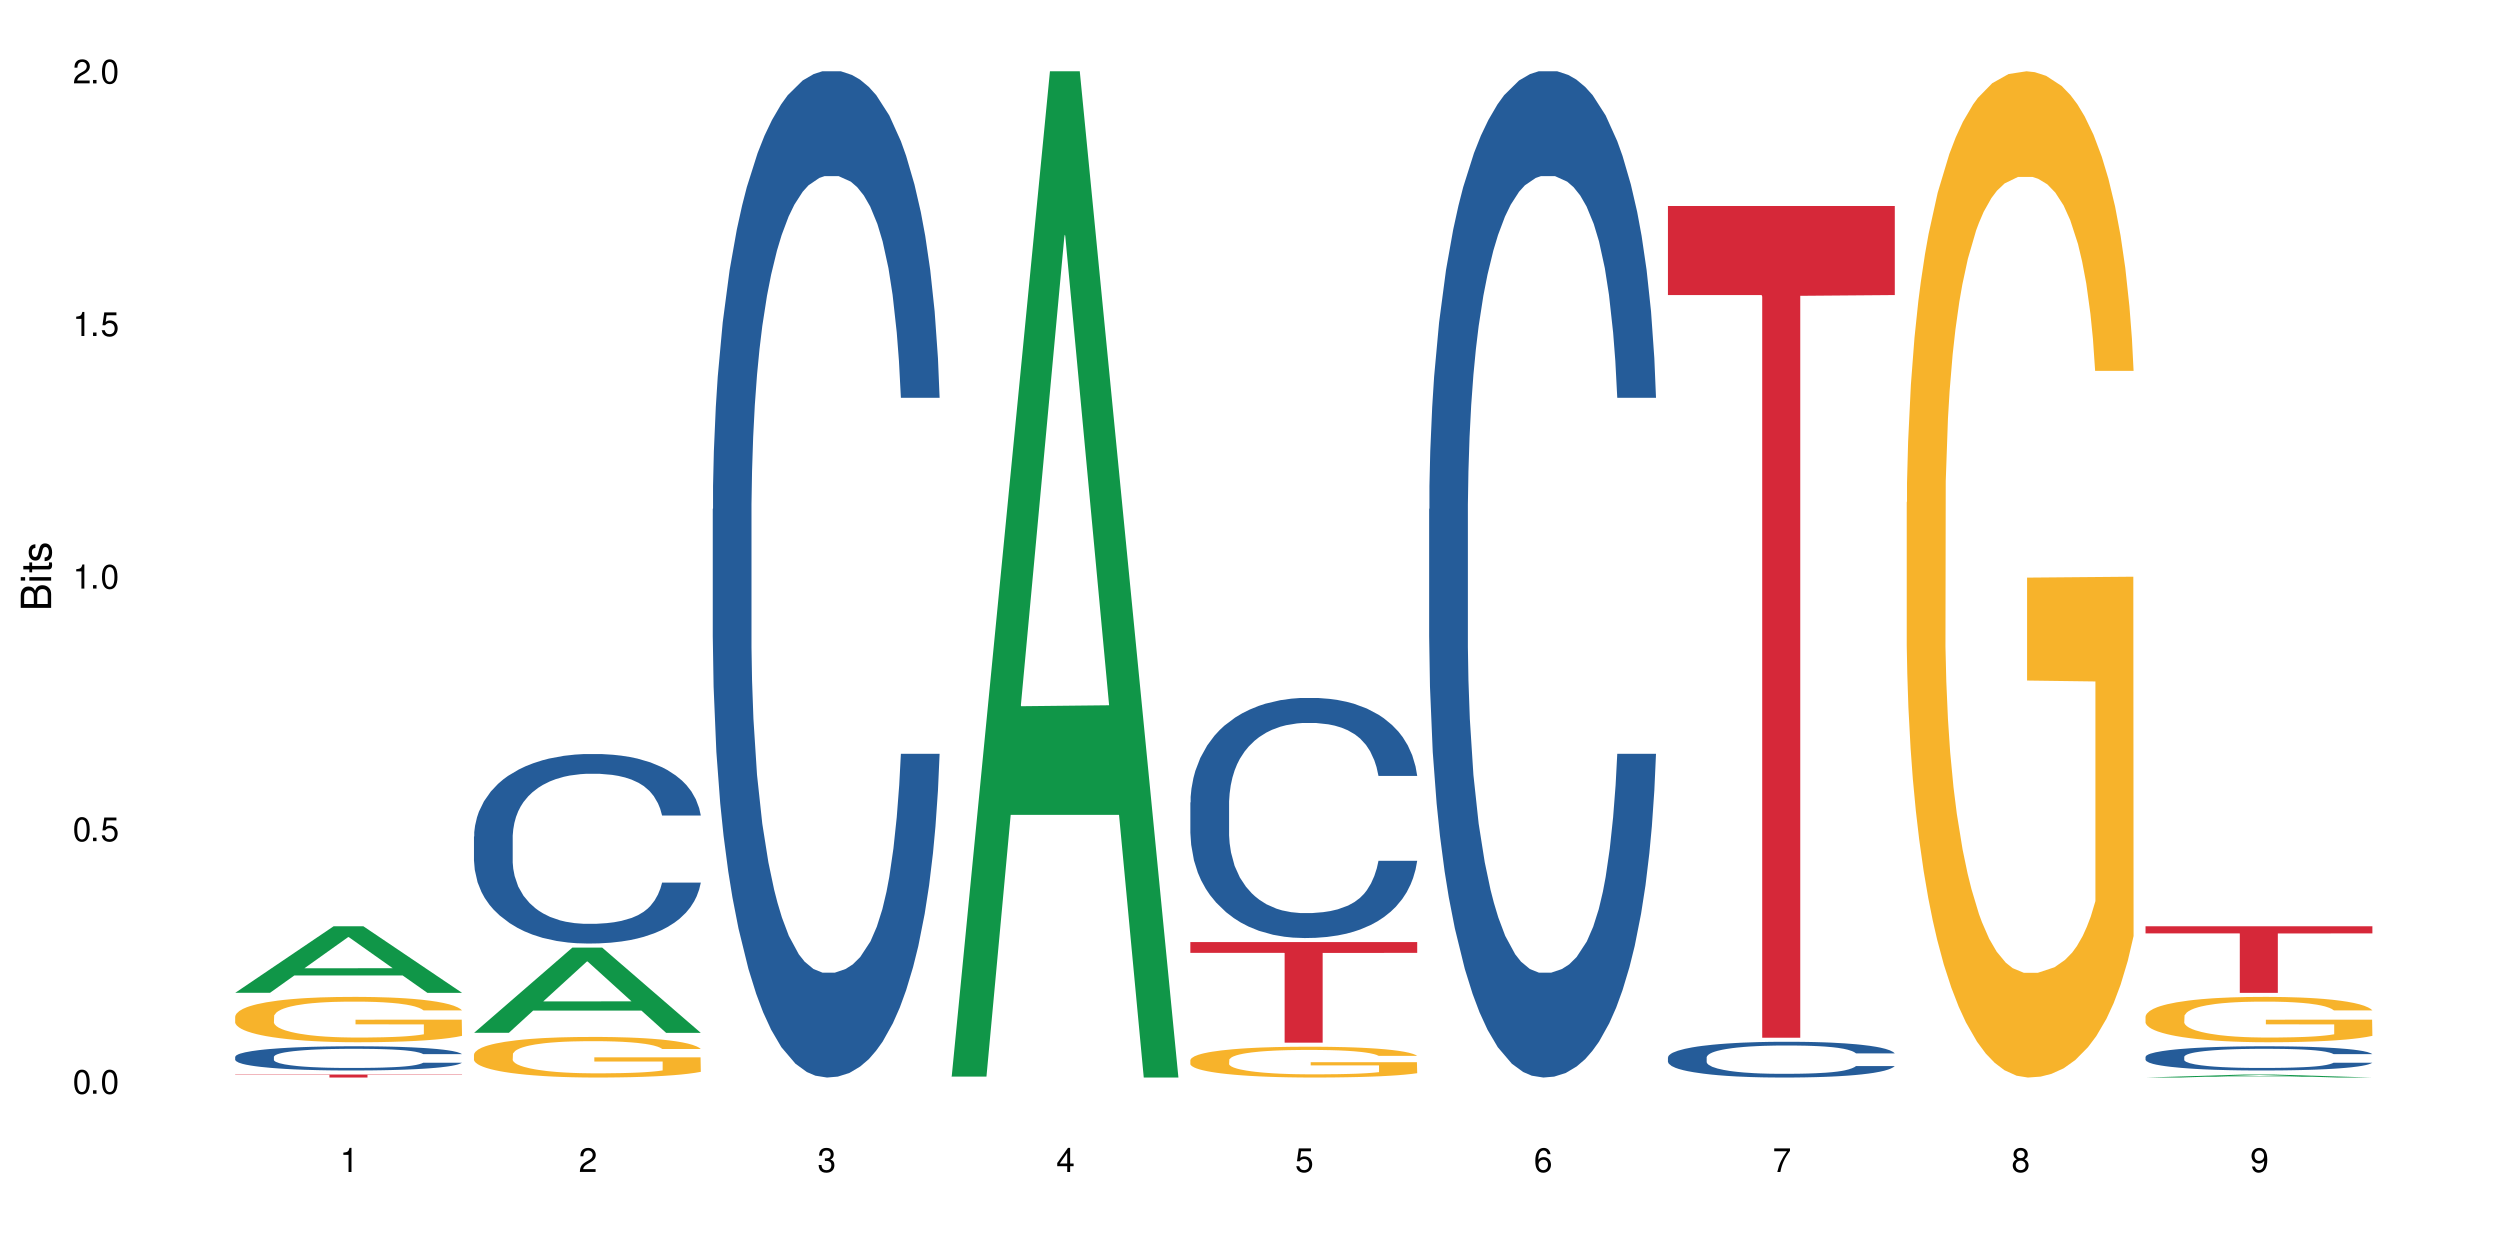 <?xml version="1.0" encoding="UTF-8"?>
<svg xmlns="http://www.w3.org/2000/svg" xmlns:xlink="http://www.w3.org/1999/xlink" width="720" height="360" viewBox="0 0 720 360">
<defs>
<g>
<g id="glyph-0-0">
</g>
<g id="glyph-0-1">
<path d="M 2.641 -6.938 C 2 -6.938 1.422 -6.656 1.078 -6.172 C 0.641 -5.562 0.406 -4.641 0.406 -3.359 C 0.406 -1.016 1.188 0.219 2.641 0.219 C 4.078 0.219 4.859 -1.016 4.859 -3.297 C 4.859 -4.641 4.656 -5.547 4.203 -6.172 C 3.844 -6.656 3.281 -6.938 2.641 -6.938 Z M 2.641 -6.188 C 3.547 -6.188 4 -5.25 4 -3.375 C 4 -1.406 3.562 -0.484 2.625 -0.484 C 1.734 -0.484 1.281 -1.438 1.281 -3.344 C 1.281 -5.25 1.734 -6.188 2.641 -6.188 Z M 2.641 -6.188 "/>
</g>
<g id="glyph-0-2">
<path d="M 1.828 -1 L 0.828 -1 L 0.828 0 L 1.828 0 Z M 1.828 -1 "/>
</g>
<g id="glyph-0-3">
<path d="M 4.562 -6.797 L 1.062 -6.797 L 0.547 -3.094 L 1.328 -3.094 C 1.719 -3.562 2.047 -3.734 2.578 -3.734 C 3.484 -3.734 4.062 -3.109 4.062 -2.094 C 4.062 -1.125 3.484 -0.531 2.578 -0.531 C 1.828 -0.531 1.375 -0.906 1.188 -1.672 L 0.328 -1.672 C 0.453 -1.109 0.547 -0.844 0.75 -0.594 C 1.125 -0.078 1.828 0.219 2.594 0.219 C 3.969 0.219 4.922 -0.781 4.922 -2.219 C 4.922 -3.562 4.031 -4.484 2.719 -4.484 C 2.25 -4.484 1.859 -4.359 1.469 -4.062 L 1.734 -5.969 L 4.562 -5.969 Z M 4.562 -6.797 "/>
</g>
<g id="glyph-0-4">
<path d="M 2.484 -4.938 L 2.484 0 L 3.328 0 L 3.328 -6.938 L 2.766 -6.938 C 2.469 -5.875 2.281 -5.734 0.984 -5.562 L 0.984 -4.938 Z M 2.484 -4.938 "/>
</g>
<g id="glyph-0-5">
<path d="M 4.859 -0.828 L 1.281 -0.828 C 1.359 -1.406 1.672 -1.781 2.5 -2.281 L 3.469 -2.828 C 4.406 -3.344 4.906 -4.062 4.906 -4.906 C 4.906 -5.484 4.672 -6.031 4.266 -6.406 C 3.859 -6.766 3.375 -6.938 2.719 -6.938 C 1.859 -6.938 1.219 -6.625 0.844 -6.031 C 0.609 -5.672 0.5 -5.234 0.484 -4.531 L 1.328 -4.531 C 1.359 -5.016 1.406 -5.281 1.531 -5.516 C 1.75 -5.938 2.188 -6.203 2.703 -6.203 C 3.469 -6.203 4.031 -5.641 4.031 -4.891 C 4.031 -4.344 3.719 -3.859 3.125 -3.516 L 2.234 -3 C 0.812 -2.172 0.406 -1.531 0.328 -0.016 L 4.859 -0.016 Z M 4.859 -0.828 "/>
</g>
<g id="glyph-0-6">
<path d="M 2.125 -3.188 L 2.578 -3.188 C 3.5 -3.188 3.984 -2.766 3.984 -1.922 C 3.984 -1.062 3.469 -0.531 2.594 -0.531 C 1.656 -0.531 1.203 -1 1.156 -2.016 L 0.312 -2.016 C 0.344 -1.453 0.438 -1.094 0.609 -0.781 C 0.953 -0.109 1.625 0.219 2.547 0.219 C 3.953 0.219 4.859 -0.625 4.859 -1.938 C 4.859 -2.828 4.516 -3.297 3.703 -3.594 C 4.344 -3.844 4.656 -4.328 4.656 -5.031 C 4.656 -6.219 3.875 -6.938 2.578 -6.938 C 1.203 -6.938 0.484 -6.172 0.453 -4.703 L 1.297 -4.703 C 1.312 -5.125 1.344 -5.359 1.453 -5.578 C 1.641 -5.969 2.062 -6.203 2.594 -6.203 C 3.344 -6.203 3.797 -5.75 3.797 -5 C 3.797 -4.516 3.609 -4.219 3.25 -4.047 C 3.016 -3.953 2.703 -3.922 2.125 -3.906 Z M 2.125 -3.188 "/>
</g>
<g id="glyph-0-7">
<path d="M 3.141 -1.672 L 3.141 0 L 3.984 0 L 3.984 -1.672 L 4.984 -1.672 L 4.984 -2.438 L 3.984 -2.438 L 3.984 -6.938 L 3.359 -6.938 L 0.266 -2.578 L 0.266 -1.672 Z M 3.141 -2.438 L 1 -2.438 L 3.141 -5.5 Z M 3.141 -2.438 "/>
</g>
<g id="glyph-0-8">
<path d="M 4.781 -5.125 C 4.609 -6.266 3.891 -6.938 2.844 -6.938 C 2.094 -6.938 1.422 -6.578 1.031 -5.953 C 0.594 -5.266 0.406 -4.422 0.406 -3.172 C 0.406 -2 0.578 -1.25 0.984 -0.641 C 1.359 -0.078 1.953 0.219 2.703 0.219 C 3.984 0.219 4.922 -0.75 4.922 -2.094 C 4.922 -3.375 4.062 -4.281 2.844 -4.281 C 2.172 -4.281 1.641 -4.031 1.281 -3.516 C 1.281 -5.234 1.828 -6.188 2.797 -6.188 C 3.391 -6.188 3.797 -5.797 3.938 -5.125 Z M 2.734 -3.531 C 3.547 -3.531 4.062 -2.953 4.062 -2.031 C 4.062 -1.156 3.484 -0.531 2.703 -0.531 C 1.922 -0.531 1.328 -1.188 1.328 -2.078 C 1.328 -2.938 1.906 -3.531 2.734 -3.531 Z M 2.734 -3.531 "/>
</g>
<g id="glyph-0-9">
<path d="M 4.984 -6.797 L 0.438 -6.797 L 0.438 -5.969 L 4.109 -5.969 C 2.5 -3.656 1.828 -2.234 1.328 0 L 2.219 0 C 2.594 -2.172 3.453 -4.047 4.984 -6.094 Z M 4.984 -6.797 "/>
</g>
<g id="glyph-0-10">
<path d="M 3.75 -3.656 C 4.469 -4.094 4.688 -4.438 4.688 -5.078 C 4.688 -6.172 3.844 -6.938 2.641 -6.938 C 1.438 -6.938 0.594 -6.172 0.594 -5.094 C 0.594 -4.438 0.812 -4.094 1.516 -3.656 C 0.734 -3.266 0.359 -2.703 0.359 -1.922 C 0.359 -0.656 1.281 0.219 2.641 0.219 C 3.984 0.219 4.922 -0.656 4.922 -1.922 C 4.922 -2.703 4.531 -3.266 3.75 -3.656 Z M 2.641 -6.188 C 3.359 -6.188 3.812 -5.75 3.812 -5.062 C 3.812 -4.406 3.344 -3.984 2.641 -3.984 C 1.922 -3.984 1.453 -4.406 1.453 -5.078 C 1.453 -5.75 1.922 -6.188 2.641 -6.188 Z M 2.641 -3.266 C 3.484 -3.266 4.062 -2.719 4.062 -1.906 C 4.062 -1.078 3.484 -0.531 2.625 -0.531 C 1.797 -0.531 1.219 -1.094 1.219 -1.906 C 1.219 -2.719 1.781 -3.266 2.641 -3.266 Z M 2.641 -3.266 "/>
</g>
<g id="glyph-0-11">
<path d="M 0.516 -1.578 C 0.672 -0.453 1.406 0.219 2.438 0.219 C 3.188 0.219 3.859 -0.141 4.266 -0.766 C 4.688 -1.453 4.891 -2.297 4.891 -3.547 C 4.891 -4.719 4.703 -5.453 4.312 -6.078 C 3.938 -6.641 3.344 -6.938 2.594 -6.938 C 1.297 -6.938 0.359 -5.969 0.359 -4.625 C 0.359 -3.344 1.234 -2.453 2.453 -2.453 C 3.094 -2.453 3.578 -2.672 4.016 -3.203 C 4 -1.484 3.469 -0.531 2.5 -0.531 C 1.906 -0.531 1.484 -0.906 1.359 -1.578 Z M 2.578 -6.203 C 3.375 -6.203 3.969 -5.531 3.969 -4.641 C 3.969 -3.797 3.391 -3.188 2.547 -3.188 C 1.734 -3.188 1.234 -3.766 1.234 -4.688 C 1.234 -5.562 1.797 -6.203 2.578 -6.203 Z M 2.578 -6.203 "/>
</g>
<g id="glyph-1-0">
</g>
<g id="glyph-1-1">
<path d="M 0 -0.953 L 0 -4.891 C 0 -5.719 -0.234 -6.344 -0.734 -6.797 C -1.188 -7.234 -1.812 -7.469 -2.5 -7.469 C -3.547 -7.469 -4.188 -7 -4.625 -5.875 C -4.984 -6.688 -5.625 -7.094 -6.531 -7.094 C -7.172 -7.094 -7.734 -6.859 -8.141 -6.391 C -8.562 -5.922 -8.75 -5.344 -8.75 -4.5 L -8.75 -0.953 Z M -4.984 -2.062 L -7.766 -2.062 L -7.766 -4.219 C -7.766 -4.844 -7.688 -5.203 -7.453 -5.5 C -7.219 -5.812 -6.859 -5.969 -6.375 -5.969 C -5.891 -5.969 -5.531 -5.812 -5.297 -5.5 C -5.062 -5.203 -4.984 -4.844 -4.984 -4.219 Z M -0.984 -2.062 L -4 -2.062 L -4 -4.781 C -4 -5.766 -3.438 -6.359 -2.484 -6.359 C -1.547 -6.359 -0.984 -5.766 -0.984 -4.781 Z M -0.984 -2.062 "/>
</g>
<g id="glyph-1-2">
<path d="M -6.281 -1.797 L -6.281 -0.797 L 0 -0.797 L 0 -1.797 Z M -8.75 -1.797 L -8.75 -0.797 L -7.484 -0.797 L -7.484 -1.797 Z M -8.75 -1.797 "/>
</g>
<g id="glyph-1-3">
<path d="M -6.281 -3.047 L -6.281 -2.016 L -8.016 -2.016 L -8.016 -1.016 L -6.281 -1.016 L -6.281 -0.172 L -5.469 -0.172 L -5.469 -1.016 L -0.719 -1.016 C -0.078 -1.016 0.281 -1.453 0.281 -2.234 C 0.281 -2.5 0.25 -2.719 0.188 -3.047 L -0.641 -3.047 C -0.609 -2.906 -0.594 -2.766 -0.594 -2.562 C -0.594 -2.141 -0.719 -2.016 -1.156 -2.016 L -5.469 -2.016 L -5.469 -3.047 Z M -6.281 -3.047 "/>
</g>
<g id="glyph-1-4">
<path d="M -4.531 -5.25 C -5.766 -5.25 -6.469 -4.422 -6.469 -2.969 C -6.469 -1.516 -5.719 -0.562 -4.547 -0.562 C -3.562 -0.562 -3.094 -1.062 -2.734 -2.562 L -2.516 -3.484 C -2.344 -4.188 -2.094 -4.469 -1.641 -4.469 C -1.047 -4.469 -0.641 -3.875 -0.641 -3 C -0.641 -2.453 -0.797 -2 -1.062 -1.75 C -1.25 -1.594 -1.422 -1.531 -1.875 -1.469 L -1.875 -0.406 C -0.422 -0.453 0.281 -1.266 0.281 -2.922 C 0.281 -4.5 -0.5 -5.516 -1.719 -5.516 C -2.656 -5.516 -3.172 -4.984 -3.469 -3.734 L -3.703 -2.766 C -3.891 -1.953 -4.156 -1.609 -4.594 -1.609 C -5.188 -1.609 -5.547 -2.125 -5.547 -2.938 C -5.547 -3.75 -5.203 -4.172 -4.531 -4.203 Z M -4.531 -5.25 "/>
</g>
</g>
</defs>
<rect x="-72" y="-36" width="864" height="432" fill="rgb(100%, 100%, 100%)" fill-opacity="1"/>
<path fill-rule="nonzero" fill="rgb(6.275%, 58.824%, 28.235%)" fill-opacity="1" d="M 67.73 285.918 L 67.801 285.898 L 96.07 266.77 L 104.656 266.77 L 133.066 285.938 L 123.082 285.938 L 115.965 280.934 L 84.762 280.934 L 77.781 285.918 L 67.73 285.918 L 87.766 278.863 L 113.102 278.844 L 100.469 269.902 L 100.328 269.883 L 100.188 269.938 L 87.695 278.844 L 87.766 278.863 Z M 67.73 285.918 "/>
<path fill-rule="nonzero" fill="rgb(14.51%, 36.078%, 60%)" fill-opacity="1" d="M 67.73 304.363 L 67.812 304.355 L 67.812 304.203 L 68.051 303.961 L 68.605 303.656 L 69.164 303.445 L 70.598 303.07 L 72.59 302.707 L 74.664 302.426 L 76.176 302.262 L 77.531 302.133 L 80.637 301.898 L 82.629 301.777 L 84.781 301.668 L 87.41 301.559 L 89.324 301.496 L 93.625 301.395 L 96.812 301.352 L 99.281 301.332 L 104.621 301.332 L 107.809 301.355 L 110.117 301.387 L 112.668 301.438 L 114.82 301.496 L 118.562 301.637 L 121.91 301.816 L 123.426 301.918 L 125.816 302.113 L 127.648 302.305 L 128.922 302.473 L 130.355 302.707 L 131.629 302.992 L 132.586 303.32 L 133.066 303.594 L 121.91 303.594 L 121.352 303.336 L 120.715 303.141 L 119.52 302.879 L 118.324 302.695 L 116.652 302.508 L 115.137 302.387 L 113.066 302.266 L 111.234 302.191 L 109.32 302.133 L 107.488 302.094 L 103.984 302.059 L 99.922 302.059 L 98.406 302.07 L 95.297 302.121 L 93.625 302.164 L 91.234 302.254 L 89.562 302.336 L 87.57 302.465 L 86.215 302.574 L 84.543 302.738 L 83.348 302.887 L 81.992 303.094 L 81.195 303.254 L 80.48 303.434 L 79.84 303.645 L 79.363 303.867 L 79.043 304.102 L 78.887 304.332 L 78.887 305.32 L 79.043 305.547 L 79.441 305.816 L 80.48 306.203 L 81.992 306.543 L 83.746 306.809 L 85.418 307 L 86.375 307.09 L 87.648 307.191 L 89.641 307.32 L 92.512 307.445 L 94.184 307.496 L 96.734 307.547 L 99.363 307.574 L 102.867 307.574 L 105.977 307.547 L 108.047 307.516 L 110.199 307.465 L 113.145 307.355 L 114.98 307.254 L 116.57 307.133 L 117.766 307.012 L 118.562 306.91 L 119.758 306.715 L 120.715 306.496 L 121.434 306.273 L 121.91 306.059 L 133.066 306.059 L 132.586 306.312 L 131.871 306.562 L 131.152 306.746 L 130.039 306.969 L 128.762 307.164 L 126.93 307.391 L 125.418 307.535 L 123.426 307.695 L 121.59 307.816 L 119.602 307.922 L 116.652 308.051 L 114.738 308.113 L 112.668 308.172 L 110.199 308.223 L 107.09 308.27 L 103.746 308.293 L 100.637 308.301 L 97.289 308.285 L 94.82 308.262 L 91.555 308.203 L 87.492 308.09 L 84.543 307.969 L 82.23 307.848 L 80.238 307.719 L 78.008 307.547 L 75.141 307.27 L 73.387 307.051 L 72.191 306.871 L 70.84 306.625 L 69.883 306.402 L 68.766 306.043 L 67.969 305.594 L 67.73 305.242 Z M 67.73 304.363 "/>
<path fill-rule="nonzero" fill="rgb(96.863%, 70.196%, 16.863%)" fill-opacity="1" d="M 67.73 292.695 L 67.812 292.684 L 67.812 292.445 L 68.129 291.91 L 68.926 291.168 L 69.961 290.562 L 71.078 290.082 L 71.793 289.832 L 72.988 289.477 L 74.023 289.211 L 76.656 288.676 L 80 288.176 L 81.832 287.961 L 83.906 287.758 L 86.852 287.531 L 88.207 287.445 L 92.352 287.254 L 97.051 287.137 L 102.23 287.102 L 104.621 287.113 L 107.887 287.16 L 112.348 287.289 L 114.898 287.41 L 116.891 287.531 L 118.961 287.684 L 121.512 287.922 L 123.902 288.211 L 125.816 288.496 L 127.727 288.855 L 129.32 289.234 L 130.676 289.652 L 131.871 290.156 L 132.586 290.574 L 133.066 290.992 L 121.988 290.992 L 121.352 290.574 L 120.637 290.25 L 119.441 289.855 L 118.246 289.57 L 117.051 289.344 L 114.82 289.031 L 112.906 288.844 L 110.516 288.676 L 108.207 288.566 L 105.578 288.496 L 103.984 288.473 L 99.762 288.473 L 95.938 288.555 L 93.707 288.652 L 92.113 288.746 L 89.879 288.926 L 88.527 289.07 L 87.73 289.164 L 85.34 289.535 L 83.746 289.867 L 82.871 290.094 L 81.754 290.453 L 80.957 290.777 L 80.082 291.254 L 79.602 291.609 L 78.965 292.422 L 78.887 294.57 L 79.125 295.023 L 79.602 295.512 L 80.238 295.941 L 81.195 296.395 L 82.152 296.742 L 83.824 297.207 L 85.258 297.52 L 86.375 297.723 L 88.527 298.043 L 89.402 298.152 L 91.473 298.367 L 93.625 298.531 L 96.254 298.676 L 98.246 298.746 L 101.434 298.809 L 105.496 298.809 L 110.277 298.734 L 113.305 298.641 L 115.379 298.543 L 116.73 298.461 L 118.406 298.328 L 119.602 298.211 L 120.715 298.078 L 122.07 297.875 L 122.07 295.023 L 102.391 295.012 L 102.391 293.676 L 132.984 293.664 L 133.066 298.328 L 131.391 298.652 L 129.32 298.961 L 127.328 299.199 L 125.258 299.402 L 122.309 299.629 L 119.918 299.773 L 116.254 299.941 L 112.906 300.047 L 109.402 300.121 L 106.293 300.156 L 102.629 300.168 L 99.363 300.145 L 95.855 300.07 L 93.066 299.977 L 90.52 299.855 L 87.969 299.703 L 84.781 299.453 L 82.711 299.25 L 80.559 298.996 L 78.406 298.699 L 76.496 298.379 L 75.219 298.125 L 73.945 297.84 L 72.59 297.48 L 71.316 297.078 L 70.359 296.707 L 69.484 296.289 L 68.848 295.895 L 68.211 295.359 L 67.891 294.93 L 67.73 294.559 Z M 67.73 292.695 "/>
<path fill-rule="nonzero" fill="rgb(83.922%, 15.686%, 22.353%)" fill-opacity="1" d="M 67.73 309.465 L 133.066 309.465 L 133.066 309.555 L 105.836 309.559 L 105.836 310.332 L 94.879 310.332 L 94.879 309.559 L 94.723 309.555 L 67.73 309.555 Z M 67.73 309.465 "/>
<path fill-rule="nonzero" fill="rgb(6.275%, 58.824%, 28.235%)" fill-opacity="1" d="M 136.504 297.449 L 136.574 297.426 L 164.844 272.91 L 173.43 272.91 L 201.836 297.473 L 191.855 297.473 L 184.738 291.059 L 153.535 291.059 L 146.555 297.449 L 136.504 297.449 L 156.535 288.406 L 181.875 288.387 L 169.242 276.922 L 169.102 276.898 L 168.961 276.969 L 156.469 288.387 L 156.535 288.406 Z M 136.504 297.449 "/>
<path fill-rule="nonzero" fill="rgb(14.51%, 36.078%, 60%)" fill-opacity="1" d="M 136.504 240.918 L 136.582 240.871 L 136.582 239.672 L 136.824 237.777 L 137.379 235.383 L 137.938 233.738 L 139.371 230.793 L 141.363 227.949 L 143.434 225.754 L 144.949 224.457 L 146.305 223.461 L 149.41 221.617 L 151.402 220.668 L 153.555 219.82 L 156.184 218.973 L 158.098 218.473 L 162.398 217.676 L 165.586 217.324 L 168.055 217.176 L 173.395 217.176 L 176.582 217.375 L 178.891 217.625 L 181.441 218.023 L 183.594 218.473 L 187.336 219.57 L 190.684 220.969 L 192.195 221.766 L 194.586 223.312 L 196.418 224.809 L 197.695 226.105 L 199.129 227.949 L 200.402 230.195 L 201.359 232.738 L 201.836 234.883 L 190.684 234.883 L 190.125 232.887 L 189.488 231.344 L 188.293 229.297 L 187.098 227.852 L 185.426 226.402 L 183.91 225.457 L 181.84 224.508 L 180.008 223.91 L 178.094 223.461 L 176.262 223.16 L 172.758 222.863 L 168.691 222.863 L 167.18 222.961 L 164.07 223.359 L 162.398 223.711 L 160.008 224.41 L 158.336 225.059 L 156.344 226.055 L 154.988 226.902 L 153.316 228.199 L 152.121 229.348 L 150.766 230.992 L 149.969 232.238 L 149.25 233.637 L 148.613 235.281 L 148.137 237.027 L 147.816 238.875 L 147.66 240.672 L 147.66 248.402 L 147.816 250.199 L 148.215 252.293 L 149.25 255.336 L 150.766 257.98 L 152.52 260.074 L 154.191 261.57 L 155.148 262.27 L 156.422 263.066 L 158.414 264.066 L 161.281 265.062 L 162.957 265.461 L 165.504 265.859 L 168.137 266.059 L 171.641 266.059 L 174.746 265.859 L 176.82 265.613 L 178.973 265.211 L 181.918 264.363 L 183.75 263.566 L 185.344 262.617 L 186.539 261.672 L 187.336 260.871 L 188.531 259.328 L 189.488 257.629 L 190.203 255.883 L 190.684 254.188 L 201.836 254.188 L 201.359 256.184 L 200.645 258.129 L 199.926 259.574 L 198.809 261.32 L 197.535 262.867 L 195.703 264.613 L 194.188 265.762 L 192.195 267.008 L 190.363 267.957 L 188.371 268.805 L 185.426 269.801 L 183.512 270.301 L 181.441 270.75 L 178.973 271.148 L 175.863 271.496 L 172.516 271.695 L 169.41 271.746 L 166.062 271.648 L 163.594 271.449 L 160.328 271 L 156.262 270.102 L 153.316 269.152 L 151.004 268.207 L 149.012 267.207 L 146.781 265.859 L 143.914 263.664 L 142.16 261.969 L 140.965 260.574 L 139.609 258.629 L 138.656 256.883 L 137.539 254.09 L 136.742 250.547 L 136.504 247.805 Z M 136.504 240.918 "/>
<path fill-rule="nonzero" fill="rgb(96.863%, 70.196%, 16.863%)" fill-opacity="1" d="M 136.504 303.645 L 136.582 303.633 L 136.582 303.422 L 136.902 302.941 L 137.699 302.277 L 138.734 301.734 L 139.852 301.305 L 140.566 301.082 L 141.762 300.762 L 142.797 300.527 L 145.426 300.043 L 148.773 299.598 L 150.605 299.402 L 152.68 299.223 L 155.625 299.02 L 156.98 298.945 L 161.125 298.773 L 165.824 298.668 L 171.004 298.637 L 173.395 298.645 L 176.66 298.688 L 181.121 298.805 L 183.672 298.914 L 185.664 299.02 L 187.734 299.16 L 190.285 299.371 L 192.676 299.629 L 194.586 299.883 L 196.5 300.207 L 198.094 300.547 L 199.449 300.922 L 200.645 301.371 L 201.359 301.742 L 201.836 302.117 L 190.762 302.117 L 190.125 301.742 L 189.41 301.453 L 188.215 301.102 L 187.02 300.848 L 185.824 300.645 L 183.594 300.367 L 181.68 300.195 L 179.289 300.043 L 176.98 299.949 L 174.348 299.883 L 172.758 299.863 L 168.535 299.863 L 164.707 299.938 L 162.477 300.023 L 160.883 300.109 L 158.652 300.27 L 157.301 300.398 L 156.504 300.484 L 154.113 300.812 L 152.52 301.113 L 151.641 301.316 L 150.527 301.637 L 149.73 301.926 L 148.852 302.352 L 148.375 302.672 L 147.738 303.398 L 147.66 305.32 L 147.898 305.727 L 148.375 306.168 L 149.012 306.551 L 149.969 306.957 L 150.926 307.266 L 152.598 307.684 L 154.031 307.961 L 155.148 308.141 L 157.301 308.43 L 158.176 308.527 L 160.246 308.719 L 162.398 308.867 L 165.027 308.996 L 167.02 309.062 L 170.207 309.113 L 174.27 309.113 L 179.051 309.051 L 182.078 308.965 L 184.148 308.879 L 185.504 308.805 L 187.176 308.688 L 188.371 308.582 L 189.488 308.465 L 190.844 308.281 L 190.844 305.727 L 171.164 305.719 L 171.164 304.52 L 201.758 304.512 L 201.836 308.688 L 200.164 308.977 L 198.094 309.254 L 196.102 309.469 L 194.031 309.648 L 191.082 309.852 L 188.691 309.98 L 185.027 310.129 L 181.68 310.227 L 178.176 310.289 L 175.066 310.32 L 171.402 310.332 L 168.137 310.312 L 164.629 310.246 L 161.84 310.16 L 159.289 310.055 L 156.742 309.914 L 153.555 309.691 L 151.484 309.512 L 149.332 309.285 L 147.18 309.02 L 145.27 308.73 L 143.992 308.504 L 142.719 308.25 L 141.363 307.93 L 140.09 307.566 L 139.133 307.234 L 138.258 306.859 L 137.617 306.508 L 136.98 306.027 L 136.664 305.645 L 136.504 305.312 Z M 136.504 303.645 "/>
<path fill-rule="nonzero" fill="rgb(14.51%, 36.078%, 60%)" fill-opacity="1" d="M 205.277 146.621 L 205.355 146.355 L 205.355 140 L 205.594 129.934 L 206.152 117.215 L 206.711 108.477 L 208.145 92.844 L 210.137 77.746 L 212.207 66.09 L 213.723 59.203 L 215.078 53.902 L 218.184 44.102 L 220.176 39.07 L 222.328 34.566 L 224.957 30.062 L 226.867 27.414 L 231.172 23.176 L 234.359 21.32 L 236.828 20.527 L 242.168 20.527 L 245.352 21.586 L 247.664 22.91 L 250.215 25.031 L 252.363 27.414 L 256.109 33.242 L 259.457 40.66 L 260.969 44.898 L 263.359 53.109 L 265.191 61.055 L 266.469 67.945 L 267.902 77.746 L 269.176 89.668 L 270.133 103.176 L 270.609 114.566 L 259.457 114.566 L 258.898 103.973 L 258.262 95.758 L 257.066 84.898 L 255.871 77.215 L 254.195 69.535 L 252.684 64.5 L 250.613 59.469 L 248.777 56.289 L 246.867 53.902 L 245.035 52.316 L 241.527 50.727 L 237.465 50.727 L 235.953 51.254 L 232.844 53.375 L 231.172 55.23 L 228.781 58.938 L 227.109 62.383 L 225.117 67.68 L 223.762 72.184 L 222.09 79.07 L 220.895 85.164 L 219.539 93.906 L 218.742 100.527 L 218.023 107.945 L 217.387 116.688 L 216.91 125.957 L 216.59 135.762 L 216.43 145.297 L 216.43 186.355 L 216.59 195.895 L 216.988 207.02 L 218.023 223.18 L 219.539 237.219 L 221.293 248.344 L 222.965 256.293 L 223.922 260 L 225.195 264.238 L 227.188 269.535 L 230.055 274.836 L 231.73 276.953 L 234.277 279.074 L 236.906 280.133 L 240.414 280.133 L 243.52 279.074 L 245.594 277.75 L 247.742 275.629 L 250.691 271.125 L 252.523 266.887 L 254.117 261.855 L 255.312 256.82 L 256.109 252.582 L 257.305 244.371 L 258.262 235.363 L 258.977 226.094 L 259.457 217.086 L 270.609 217.086 L 270.133 227.684 L 269.414 238.012 L 268.699 245.695 L 267.582 254.969 L 266.309 263.18 L 264.477 272.449 L 262.961 278.543 L 260.969 285.168 L 259.137 290.199 L 257.145 294.703 L 254.195 300 L 252.285 302.648 L 250.215 305.035 L 247.742 307.152 L 244.637 309.008 L 241.289 310.066 L 238.184 310.332 L 234.836 309.801 L 232.367 308.742 L 229.098 306.359 L 225.035 301.59 L 222.09 296.559 L 219.777 291.523 L 217.785 286.227 L 215.555 279.074 L 212.688 267.418 L 210.934 258.41 L 209.738 250.992 L 208.383 240.664 L 207.426 231.391 L 206.312 216.555 L 205.516 197.746 L 205.277 183.18 Z M 205.277 146.621 "/>
<path fill-rule="nonzero" fill="rgb(6.275%, 58.824%, 28.235%)" fill-opacity="1" d="M 274.051 310.059 L 274.117 309.789 L 302.387 20.527 L 310.973 20.527 L 339.383 310.332 L 329.402 310.332 L 322.281 234.684 L 291.082 234.684 L 284.102 310.059 L 274.051 310.059 L 294.082 203.391 L 319.422 203.117 L 306.785 67.875 L 306.645 67.602 L 306.508 68.418 L 294.012 203.117 L 294.082 203.391 Z M 274.051 310.059 "/>
<path fill-rule="nonzero" fill="rgb(14.51%, 36.078%, 60%)" fill-opacity="1" d="M 342.82 231.105 L 342.902 231.043 L 342.902 229.527 L 343.141 227.125 L 343.699 224.094 L 344.258 222.008 L 345.691 218.277 L 347.684 214.676 L 349.754 211.895 L 351.266 210.254 L 352.621 208.988 L 355.73 206.648 L 357.723 205.449 L 359.871 204.375 L 362.5 203.301 L 364.414 202.668 L 368.715 201.656 L 371.902 201.215 L 374.375 201.027 L 379.711 201.027 L 382.898 201.277 L 385.211 201.594 L 387.758 202.102 L 389.91 202.668 L 393.656 204.059 L 397 205.828 L 398.516 206.84 L 400.906 208.801 L 402.738 210.695 L 404.012 212.34 L 405.445 214.676 L 406.723 217.52 L 407.68 220.742 L 408.156 223.461 L 397 223.461 L 396.445 220.934 L 395.805 218.973 L 394.609 216.383 L 393.414 214.551 L 391.742 212.719 L 390.23 211.516 L 388.156 210.316 L 386.324 209.559 L 384.414 208.988 L 382.578 208.609 L 379.074 208.23 L 375.012 208.23 L 373.496 208.355 L 370.391 208.863 L 368.715 209.305 L 366.324 210.188 L 364.652 211.012 L 362.66 212.273 L 361.305 213.348 L 359.633 214.992 L 358.438 216.445 L 357.082 218.531 L 356.285 220.109 L 355.57 221.879 L 354.934 223.965 L 354.453 226.176 L 354.137 228.516 L 353.977 230.789 L 353.977 240.586 L 354.137 242.859 L 354.535 245.516 L 355.57 249.371 L 357.082 252.719 L 358.836 255.375 L 360.508 257.27 L 361.465 258.152 L 362.742 259.164 L 364.734 260.43 L 367.602 261.691 L 369.273 262.199 L 371.824 262.703 L 374.453 262.957 L 377.957 262.957 L 381.066 262.703 L 383.137 262.387 L 385.289 261.883 L 388.238 260.809 L 390.07 259.797 L 391.664 258.598 L 392.859 257.395 L 393.656 256.383 L 394.852 254.426 L 395.805 252.277 L 396.523 250.066 L 397 247.918 L 408.156 247.918 L 407.68 250.445 L 406.961 252.91 L 406.242 254.742 L 405.129 256.953 L 403.852 258.914 L 402.02 261.125 L 400.508 262.578 L 398.516 264.156 L 396.684 265.359 L 394.691 266.434 L 391.742 267.695 L 389.832 268.328 L 387.758 268.898 L 385.289 269.402 L 382.18 269.844 L 378.836 270.098 L 375.727 270.16 L 372.383 270.035 L 369.91 269.781 L 366.645 269.215 L 362.582 268.074 L 359.633 266.875 L 357.324 265.676 L 355.332 264.41 L 353.102 262.703 L 350.23 259.922 L 348.48 257.773 L 347.285 256.004 L 345.93 253.539 L 344.973 251.328 L 343.859 247.789 L 343.062 243.305 L 342.82 239.828 Z M 342.82 231.105 "/>
<path fill-rule="nonzero" fill="rgb(96.863%, 70.196%, 16.863%)" fill-opacity="1" d="M 342.82 305.258 L 342.902 305.25 L 342.902 305.086 L 343.219 304.723 L 344.016 304.219 L 345.051 303.805 L 346.168 303.48 L 346.887 303.309 L 348.082 303.066 L 349.117 302.891 L 351.746 302.523 L 355.094 302.184 L 356.926 302.039 L 358.996 301.898 L 361.945 301.746 L 363.297 301.688 L 367.441 301.559 L 372.141 301.477 L 377.32 301.453 L 379.711 301.461 L 382.977 301.492 L 387.441 301.582 L 389.988 301.664 L 391.98 301.746 L 394.055 301.852 L 396.602 302.012 L 398.992 302.207 L 400.906 302.402 L 402.816 302.645 L 404.41 302.906 L 405.766 303.188 L 406.961 303.527 L 407.68 303.812 L 408.156 304.098 L 397.082 304.098 L 396.445 303.812 L 395.727 303.594 L 394.531 303.328 L 393.336 303.133 L 392.141 302.977 L 389.91 302.766 L 387.996 302.637 L 385.609 302.523 L 383.297 302.449 L 380.668 302.402 L 379.074 302.387 L 374.852 302.387 L 371.027 302.441 L 368.797 302.508 L 367.203 302.574 L 364.973 302.695 L 363.617 302.793 L 362.82 302.855 L 360.43 303.109 L 358.836 303.336 L 357.961 303.488 L 356.844 303.73 L 356.047 303.949 L 355.172 304.273 L 354.695 304.52 L 354.055 305.07 L 353.977 306.531 L 354.215 306.836 L 354.695 307.172 L 355.332 307.461 L 356.285 307.77 L 357.242 308.004 L 358.918 308.32 L 360.352 308.531 L 361.465 308.672 L 363.617 308.891 L 364.492 308.961 L 366.566 309.109 L 368.715 309.223 L 371.344 309.32 L 373.336 309.367 L 376.523 309.406 L 380.59 309.406 L 385.367 309.359 L 388.395 309.293 L 390.469 309.23 L 391.824 309.172 L 393.496 309.082 L 394.691 309.004 L 395.805 308.914 L 397.16 308.777 L 397.16 306.836 L 377.48 306.828 L 377.48 305.922 L 408.074 305.914 L 408.156 309.082 L 406.484 309.301 L 404.41 309.512 L 402.418 309.676 L 400.348 309.812 L 397.398 309.969 L 395.008 310.066 L 391.344 310.18 L 387.996 310.25 L 384.492 310.301 L 381.387 310.324 L 377.719 310.332 L 374.453 310.316 L 370.949 310.266 L 368.16 310.203 L 365.609 310.121 L 363.059 310.016 L 359.871 309.848 L 357.801 309.707 L 355.648 309.539 L 353.5 309.336 L 351.586 309.117 L 350.312 308.945 L 349.035 308.75 L 347.684 308.508 L 346.406 308.23 L 345.449 307.98 L 344.574 307.695 L 343.938 307.43 L 343.301 307.066 L 342.98 306.773 L 342.82 306.52 Z M 342.82 305.258 "/>
<path fill-rule="nonzero" fill="rgb(83.922%, 15.686%, 22.353%)" fill-opacity="1" d="M 342.82 271.324 L 408.156 271.324 L 408.156 274.426 L 380.926 274.453 L 380.926 300.289 L 369.973 300.289 L 369.973 274.48 L 369.812 274.426 L 342.82 274.426 Z M 342.82 271.324 "/>
<path fill-rule="nonzero" fill="rgb(14.51%, 36.078%, 60%)" fill-opacity="1" d="M 411.594 146.621 L 411.676 146.355 L 411.676 140 L 411.914 129.934 L 412.473 117.215 L 413.027 108.477 L 414.461 92.844 L 416.453 77.746 L 418.527 66.09 L 420.039 59.203 L 421.395 53.902 L 424.5 44.102 L 426.492 39.07 L 428.645 34.566 L 431.273 30.062 L 433.188 27.414 L 437.488 23.176 L 440.676 21.32 L 443.145 20.527 L 448.484 20.527 L 451.672 21.586 L 453.98 22.91 L 456.531 25.031 L 458.684 27.414 L 462.426 33.242 L 465.773 40.66 L 467.289 44.898 L 469.68 53.109 L 471.512 61.055 L 472.785 67.945 L 474.219 77.746 L 475.496 89.668 L 476.449 103.176 L 476.93 114.566 L 465.773 114.566 L 465.215 103.973 L 464.578 95.758 L 463.383 84.898 L 462.188 77.215 L 460.516 69.535 L 459 64.5 L 456.93 59.469 L 455.098 56.289 L 453.184 53.902 L 451.352 52.316 L 447.848 50.727 L 443.785 50.727 L 442.27 51.254 L 439.164 53.375 L 437.488 55.23 L 435.098 58.938 L 433.426 62.383 L 431.434 67.68 L 430.078 72.184 L 428.406 79.07 L 427.211 85.164 L 425.855 93.906 L 425.059 100.527 L 424.344 107.945 L 423.707 116.688 L 423.227 125.957 L 422.91 135.762 L 422.75 145.297 L 422.75 186.355 L 422.91 195.895 L 423.309 207.02 L 424.344 223.18 L 425.855 237.219 L 427.609 248.344 L 429.281 256.293 L 430.238 260 L 431.512 264.238 L 433.504 269.535 L 436.375 274.836 L 438.047 276.953 L 440.598 279.074 L 443.227 280.133 L 446.73 280.133 L 449.84 279.074 L 451.91 277.75 L 454.062 275.629 L 457.008 271.125 L 458.844 266.887 L 460.438 261.855 L 461.629 256.82 L 462.426 252.582 L 463.621 244.371 L 464.578 235.363 L 465.297 226.094 L 465.773 217.086 L 476.93 217.086 L 476.449 227.684 L 475.734 238.012 L 475.016 245.695 L 473.902 254.969 L 472.625 263.18 L 470.793 272.449 L 469.281 278.543 L 467.289 285.168 L 465.457 290.199 L 463.465 294.703 L 460.516 300 L 458.602 302.648 L 456.531 305.035 L 454.062 307.152 L 450.953 309.008 L 447.609 310.066 L 444.5 310.332 L 441.152 309.801 L 438.684 308.742 L 435.418 306.359 L 431.355 301.59 L 428.406 296.559 L 426.094 291.523 L 424.105 286.227 L 421.871 279.074 L 419.004 267.418 L 417.25 258.41 L 416.055 250.992 L 414.703 240.664 L 413.746 231.391 L 412.629 216.555 L 411.832 197.746 L 411.594 183.18 Z M 411.594 146.621 "/>
<path fill-rule="nonzero" fill="rgb(14.51%, 36.078%, 60%)" fill-opacity="1" d="M 480.367 304.516 L 480.445 304.508 L 480.445 304.281 L 480.688 303.922 L 481.242 303.473 L 481.801 303.16 L 483.234 302.605 L 485.227 302.07 L 487.301 301.656 L 488.812 301.41 L 490.168 301.223 L 493.273 300.875 L 495.266 300.695 L 497.418 300.535 L 500.047 300.375 L 501.961 300.281 L 506.262 300.129 L 509.449 300.062 L 511.918 300.035 L 517.258 300.035 L 520.445 300.074 L 522.754 300.121 L 525.305 300.195 L 527.457 300.281 L 531.199 300.488 L 534.547 300.75 L 536.059 300.902 L 538.449 301.191 L 540.285 301.477 L 541.559 301.719 L 542.992 302.07 L 544.266 302.492 L 545.223 302.973 L 545.703 303.375 L 534.547 303.375 L 533.988 303 L 533.352 302.707 L 532.156 302.324 L 530.961 302.051 L 529.289 301.777 L 527.773 301.598 L 525.703 301.418 L 523.871 301.305 L 521.957 301.223 L 520.125 301.164 L 516.621 301.109 L 512.555 301.109 L 511.043 301.129 L 507.934 301.203 L 506.262 301.27 L 503.871 301.398 L 502.199 301.523 L 500.207 301.711 L 498.852 301.871 L 497.18 302.117 L 495.984 302.332 L 494.629 302.645 L 493.832 302.879 L 493.117 303.141 L 492.477 303.453 L 492 303.781 L 491.68 304.129 L 491.523 304.469 L 491.523 305.926 L 491.68 306.266 L 492.078 306.66 L 493.117 307.234 L 494.629 307.734 L 496.383 308.129 L 498.055 308.414 L 499.012 308.543 L 500.285 308.695 L 502.277 308.883 L 505.145 309.07 L 506.82 309.148 L 509.367 309.223 L 512 309.258 L 515.504 309.258 L 518.613 309.223 L 520.684 309.176 L 522.836 309.098 L 525.781 308.938 L 527.613 308.789 L 529.207 308.609 L 530.402 308.43 L 531.199 308.281 L 532.395 307.988 L 533.352 307.668 L 534.07 307.34 L 534.547 307.02 L 545.703 307.02 L 545.223 307.395 L 544.508 307.762 L 543.789 308.035 L 542.672 308.367 L 541.398 308.656 L 539.566 308.988 L 538.051 309.203 L 536.059 309.438 L 534.227 309.617 L 532.234 309.777 L 529.289 309.965 L 527.375 310.059 L 525.305 310.145 L 522.836 310.219 L 519.727 310.285 L 516.379 310.324 L 513.273 310.332 L 509.926 310.312 L 507.457 310.277 L 504.191 310.191 L 500.125 310.023 L 497.18 309.844 L 494.867 309.664 L 492.875 309.477 L 490.645 309.223 L 487.777 308.809 L 486.023 308.488 L 484.828 308.223 L 483.473 307.855 L 482.52 307.527 L 481.402 307 L 480.605 306.332 L 480.367 305.816 Z M 480.367 304.516 "/>
<path fill-rule="nonzero" fill="rgb(83.922%, 15.686%, 22.353%)" fill-opacity="1" d="M 480.367 59.332 L 545.703 59.332 L 545.703 84.973 L 518.473 85.199 L 518.473 298.871 L 507.516 298.871 L 507.516 85.426 L 507.359 84.973 L 480.367 84.973 Z M 480.367 59.332 "/>
<path fill-rule="nonzero" fill="rgb(96.863%, 70.196%, 16.863%)" fill-opacity="1" d="M 549.141 144.652 L 549.219 144.387 L 549.219 139.094 L 549.539 127.184 L 550.336 110.777 L 551.371 97.277 L 552.484 86.691 L 553.203 81.133 L 554.398 73.195 L 555.434 67.371 L 558.062 55.461 L 561.41 44.348 L 563.242 39.582 L 565.312 35.082 L 568.262 30.055 L 569.617 28.203 L 573.758 23.965 L 578.461 21.32 L 583.641 20.527 L 586.031 20.789 L 589.297 21.848 L 593.758 24.762 L 596.309 27.406 L 598.301 30.055 L 600.371 33.496 L 602.922 38.789 L 605.312 45.141 L 607.223 51.492 L 609.137 59.43 L 610.73 67.902 L 612.082 77.164 L 613.277 88.281 L 613.996 97.543 L 614.473 106.805 L 603.398 106.805 L 602.762 97.543 L 602.043 90.398 L 600.848 81.664 L 599.652 75.312 L 598.461 70.281 L 596.227 63.402 L 594.316 59.168 L 591.926 55.461 L 589.613 53.078 L 586.984 51.492 L 585.391 50.961 L 581.168 50.961 L 577.344 52.816 L 575.113 54.934 L 573.52 57.051 L 571.289 61.02 L 569.934 64.195 L 569.137 66.312 L 566.75 74.516 L 565.156 81.93 L 564.277 86.957 L 563.164 94.898 L 562.367 102.043 L 561.488 112.629 L 561.012 120.57 L 560.375 138.566 L 560.293 186.207 L 560.535 196.262 L 561.012 207.113 L 561.648 216.641 L 562.605 226.699 L 563.562 234.375 L 565.234 244.695 L 566.668 251.578 L 567.785 256.078 L 569.934 263.223 L 570.812 265.605 L 572.883 270.367 L 575.035 274.074 L 577.664 277.25 L 579.656 278.836 L 582.844 280.16 L 586.906 280.16 L 591.688 278.574 L 594.715 276.457 L 596.785 274.34 L 598.141 272.484 L 599.812 269.574 L 601.008 266.926 L 602.125 264.016 L 603.48 259.516 L 603.48 196.262 L 583.797 195.996 L 583.797 166.355 L 614.395 166.09 L 614.473 269.574 L 612.801 276.719 L 610.73 283.602 L 608.738 288.895 L 606.664 293.395 L 603.719 298.422 L 601.328 301.598 L 597.664 305.305 L 594.316 307.688 L 590.809 309.273 L 587.703 310.066 L 584.039 310.332 L 580.77 309.805 L 577.266 308.215 L 574.477 306.098 L 571.926 303.453 L 569.379 300.012 L 566.191 294.453 L 564.117 289.953 L 561.969 284.395 L 559.816 277.777 L 557.902 270.633 L 556.629 265.074 L 555.355 258.723 L 554 250.781 L 552.727 241.785 L 551.77 233.578 L 550.895 224.316 L 550.254 215.582 L 549.617 203.672 L 549.301 194.145 L 549.141 185.941 Z M 549.141 144.652 "/>
<path fill-rule="nonzero" fill="rgb(6.275%, 58.824%, 28.235%)" fill-opacity="1" d="M 617.914 310.332 L 617.98 310.332 L 646.25 309.465 L 654.836 309.465 L 683.246 310.332 L 673.266 310.332 L 666.145 310.105 L 634.945 310.105 L 627.965 310.332 L 617.914 310.332 L 637.945 310.012 L 663.285 310.012 L 650.648 309.605 L 650.371 309.605 L 637.875 310.012 L 637.945 310.012 Z M 617.914 310.332 "/>
<path fill-rule="nonzero" fill="rgb(14.51%, 36.078%, 60%)" fill-opacity="1" d="M 617.914 304.363 L 617.992 304.355 L 617.992 304.203 L 618.23 303.961 L 618.789 303.656 L 619.348 303.445 L 620.781 303.07 L 622.773 302.707 L 624.844 302.426 L 626.359 302.262 L 627.711 302.133 L 630.82 301.898 L 632.812 301.777 L 634.965 301.668 L 637.594 301.559 L 639.504 301.496 L 643.809 301.395 L 646.996 301.352 L 649.465 301.332 L 654.801 301.332 L 657.988 301.355 L 660.301 301.387 L 662.852 301.438 L 665 301.496 L 668.746 301.637 L 672.094 301.816 L 673.605 301.918 L 675.996 302.113 L 677.828 302.305 L 679.102 302.473 L 680.539 302.707 L 681.812 302.992 L 682.77 303.32 L 683.246 303.594 L 672.094 303.594 L 671.535 303.336 L 670.898 303.141 L 669.703 302.879 L 668.508 302.695 L 666.832 302.508 L 665.32 302.387 L 663.246 302.266 L 661.414 302.191 L 659.504 302.133 L 657.672 302.094 L 654.164 302.059 L 650.102 302.059 L 648.586 302.07 L 645.48 302.121 L 643.809 302.164 L 641.418 302.254 L 639.742 302.336 L 637.75 302.465 L 636.398 302.574 L 634.723 302.738 L 633.527 302.887 L 632.176 303.094 L 631.379 303.254 L 630.66 303.434 L 630.023 303.645 L 629.547 303.867 L 629.227 304.102 L 629.066 304.332 L 629.066 305.32 L 629.227 305.547 L 629.625 305.816 L 630.66 306.203 L 632.176 306.543 L 633.926 306.809 L 635.602 307 L 636.559 307.09 L 637.832 307.191 L 639.824 307.32 L 642.691 307.445 L 644.363 307.496 L 646.914 307.547 L 649.543 307.574 L 653.051 307.574 L 656.156 307.547 L 658.227 307.516 L 660.379 307.465 L 663.328 307.355 L 665.16 307.254 L 666.754 307.133 L 667.949 307.012 L 668.746 306.91 L 669.941 306.715 L 670.898 306.496 L 671.613 306.273 L 672.094 306.059 L 683.246 306.059 L 682.77 306.312 L 682.051 306.562 L 681.336 306.746 L 680.219 306.969 L 678.945 307.164 L 677.113 307.391 L 675.598 307.535 L 673.605 307.695 L 671.773 307.816 L 669.781 307.922 L 666.832 308.051 L 664.922 308.113 L 662.852 308.172 L 660.379 308.223 L 657.273 308.27 L 653.926 308.293 L 650.82 308.301 L 647.473 308.285 L 645.004 308.262 L 641.734 308.203 L 637.672 308.09 L 634.723 307.969 L 632.414 307.848 L 630.422 307.719 L 628.191 307.547 L 625.324 307.27 L 623.57 307.051 L 622.375 306.871 L 621.02 306.625 L 620.062 306.402 L 618.949 306.043 L 618.152 305.594 L 617.914 305.242 Z M 617.914 304.363 "/>
<path fill-rule="nonzero" fill="rgb(96.863%, 70.196%, 16.863%)" fill-opacity="1" d="M 617.914 292.695 L 617.992 292.684 L 617.992 292.445 L 618.312 291.91 L 619.109 291.168 L 620.145 290.562 L 621.258 290.082 L 621.977 289.832 L 623.172 289.477 L 624.207 289.211 L 626.836 288.676 L 630.184 288.176 L 632.016 287.961 L 634.086 287.758 L 637.035 287.531 L 638.391 287.445 L 642.531 287.254 L 647.234 287.137 L 652.414 287.102 L 654.801 287.113 L 658.07 287.16 L 662.531 287.289 L 665.082 287.41 L 667.074 287.531 L 669.145 287.684 L 671.695 287.922 L 674.082 288.211 L 675.996 288.496 L 677.91 288.855 L 679.5 289.234 L 680.855 289.652 L 682.051 290.156 L 682.77 290.574 L 683.246 290.992 L 672.172 290.992 L 671.535 290.574 L 670.816 290.25 L 669.621 289.855 L 668.426 289.57 L 667.23 289.344 L 665 289.031 L 663.09 288.844 L 660.699 288.676 L 658.387 288.566 L 655.758 288.496 L 654.164 288.473 L 649.941 288.473 L 646.117 288.555 L 643.887 288.652 L 642.293 288.746 L 640.062 288.926 L 638.707 289.07 L 637.91 289.164 L 635.52 289.535 L 633.926 289.867 L 633.051 290.094 L 631.934 290.453 L 631.141 290.777 L 630.262 291.254 L 629.785 291.609 L 629.148 292.422 L 629.066 294.57 L 629.305 295.023 L 629.785 295.512 L 630.422 295.941 L 631.379 296.395 L 632.332 296.742 L 634.008 297.207 L 635.441 297.52 L 636.559 297.723 L 638.707 298.043 L 639.586 298.152 L 641.656 298.367 L 643.809 298.531 L 646.438 298.676 L 648.43 298.746 L 651.617 298.809 L 655.68 298.809 L 660.461 298.734 L 663.488 298.641 L 665.559 298.543 L 666.914 298.461 L 668.586 298.328 L 669.781 298.211 L 670.898 298.078 L 672.25 297.875 L 672.25 295.023 L 652.57 295.012 L 652.57 293.676 L 683.168 293.664 L 683.246 298.328 L 681.574 298.652 L 679.5 298.961 L 677.512 299.199 L 675.438 299.402 L 672.492 299.629 L 670.102 299.773 L 666.434 299.941 L 663.09 300.047 L 659.582 300.121 L 656.477 300.156 L 652.809 300.168 L 649.543 300.145 L 646.039 300.07 L 643.25 299.977 L 640.699 299.855 L 638.148 299.703 L 634.965 299.453 L 632.891 299.25 L 630.742 298.996 L 628.59 298.699 L 626.676 298.379 L 625.402 298.125 L 624.129 297.84 L 622.773 297.48 L 621.496 297.078 L 620.543 296.707 L 619.664 296.289 L 619.027 295.895 L 618.391 295.359 L 618.07 294.93 L 617.914 294.559 Z M 617.914 292.695 "/>
<path fill-rule="nonzero" fill="rgb(83.922%, 15.686%, 22.353%)" fill-opacity="1" d="M 617.914 266.77 L 683.246 266.77 L 683.246 268.82 L 656.016 268.84 L 656.016 285.938 L 645.062 285.938 L 645.062 268.855 L 644.902 268.82 L 617.914 268.82 Z M 617.914 266.77 "/>
<g fill="rgb(0%, 0%, 0%)" fill-opacity="1">
<use xlink:href="#glyph-0-1" x="20.965" y="314.993"/>
<use xlink:href="#glyph-0-2" x="25.965" y="314.993"/>
<use xlink:href="#glyph-0-1" x="28.965" y="314.993"/>
</g>
<g fill="rgb(0%, 0%, 0%)" fill-opacity="1">
<use xlink:href="#glyph-0-1" x="20.965" y="242.251"/>
<use xlink:href="#glyph-0-2" x="25.965" y="242.251"/>
<use xlink:href="#glyph-0-3" x="28.965" y="242.251"/>
</g>
<g fill="rgb(0%, 0%, 0%)" fill-opacity="1">
<use xlink:href="#glyph-0-4" x="20.965" y="169.509"/>
<use xlink:href="#glyph-0-2" x="25.965" y="169.509"/>
<use xlink:href="#glyph-0-1" x="28.965" y="169.509"/>
</g>
<g fill="rgb(0%, 0%, 0%)" fill-opacity="1">
<use xlink:href="#glyph-0-4" x="20.965" y="96.767"/>
<use xlink:href="#glyph-0-2" x="25.965" y="96.767"/>
<use xlink:href="#glyph-0-3" x="28.965" y="96.767"/>
</g>
<g fill="rgb(0%, 0%, 0%)" fill-opacity="1">
<use xlink:href="#glyph-0-5" x="20.965" y="24.024"/>
<use xlink:href="#glyph-0-2" x="25.965" y="24.024"/>
<use xlink:href="#glyph-0-1" x="28.965" y="24.024"/>
</g>
<g fill="rgb(0%, 0%, 0%)" fill-opacity="1">
<use xlink:href="#glyph-0-4" x="97.898" y="337.532"/>
</g>
<g fill="rgb(0%, 0%, 0%)" fill-opacity="1">
<use xlink:href="#glyph-0-5" x="166.672" y="337.532"/>
</g>
<g fill="rgb(0%, 0%, 0%)" fill-opacity="1">
<use xlink:href="#glyph-0-6" x="235.445" y="337.532"/>
</g>
<g fill="rgb(0%, 0%, 0%)" fill-opacity="1">
<use xlink:href="#glyph-0-7" x="304.215" y="337.532"/>
</g>
<g fill="rgb(0%, 0%, 0%)" fill-opacity="1">
<use xlink:href="#glyph-0-3" x="372.988" y="337.532"/>
</g>
<g fill="rgb(0%, 0%, 0%)" fill-opacity="1">
<use xlink:href="#glyph-0-8" x="441.762" y="337.532"/>
</g>
<g fill="rgb(0%, 0%, 0%)" fill-opacity="1">
<use xlink:href="#glyph-0-9" x="510.535" y="337.532"/>
</g>
<g fill="rgb(0%, 0%, 0%)" fill-opacity="1">
<use xlink:href="#glyph-0-10" x="579.309" y="337.532"/>
</g>
<g fill="rgb(0%, 0%, 0%)" fill-opacity="1">
<use xlink:href="#glyph-0-11" x="648.078" y="337.532"/>
</g>
<g fill="rgb(0%, 0%, 0%)" fill-opacity="1">
<use xlink:href="#glyph-1-1" x="14.725" y="176.012"/>
<use xlink:href="#glyph-1-2" x="14.725" y="168.012"/>
<use xlink:href="#glyph-1-3" x="14.725" y="165.012"/>
<use xlink:href="#glyph-1-4" x="14.725" y="162.012"/>
</g>
</svg>
